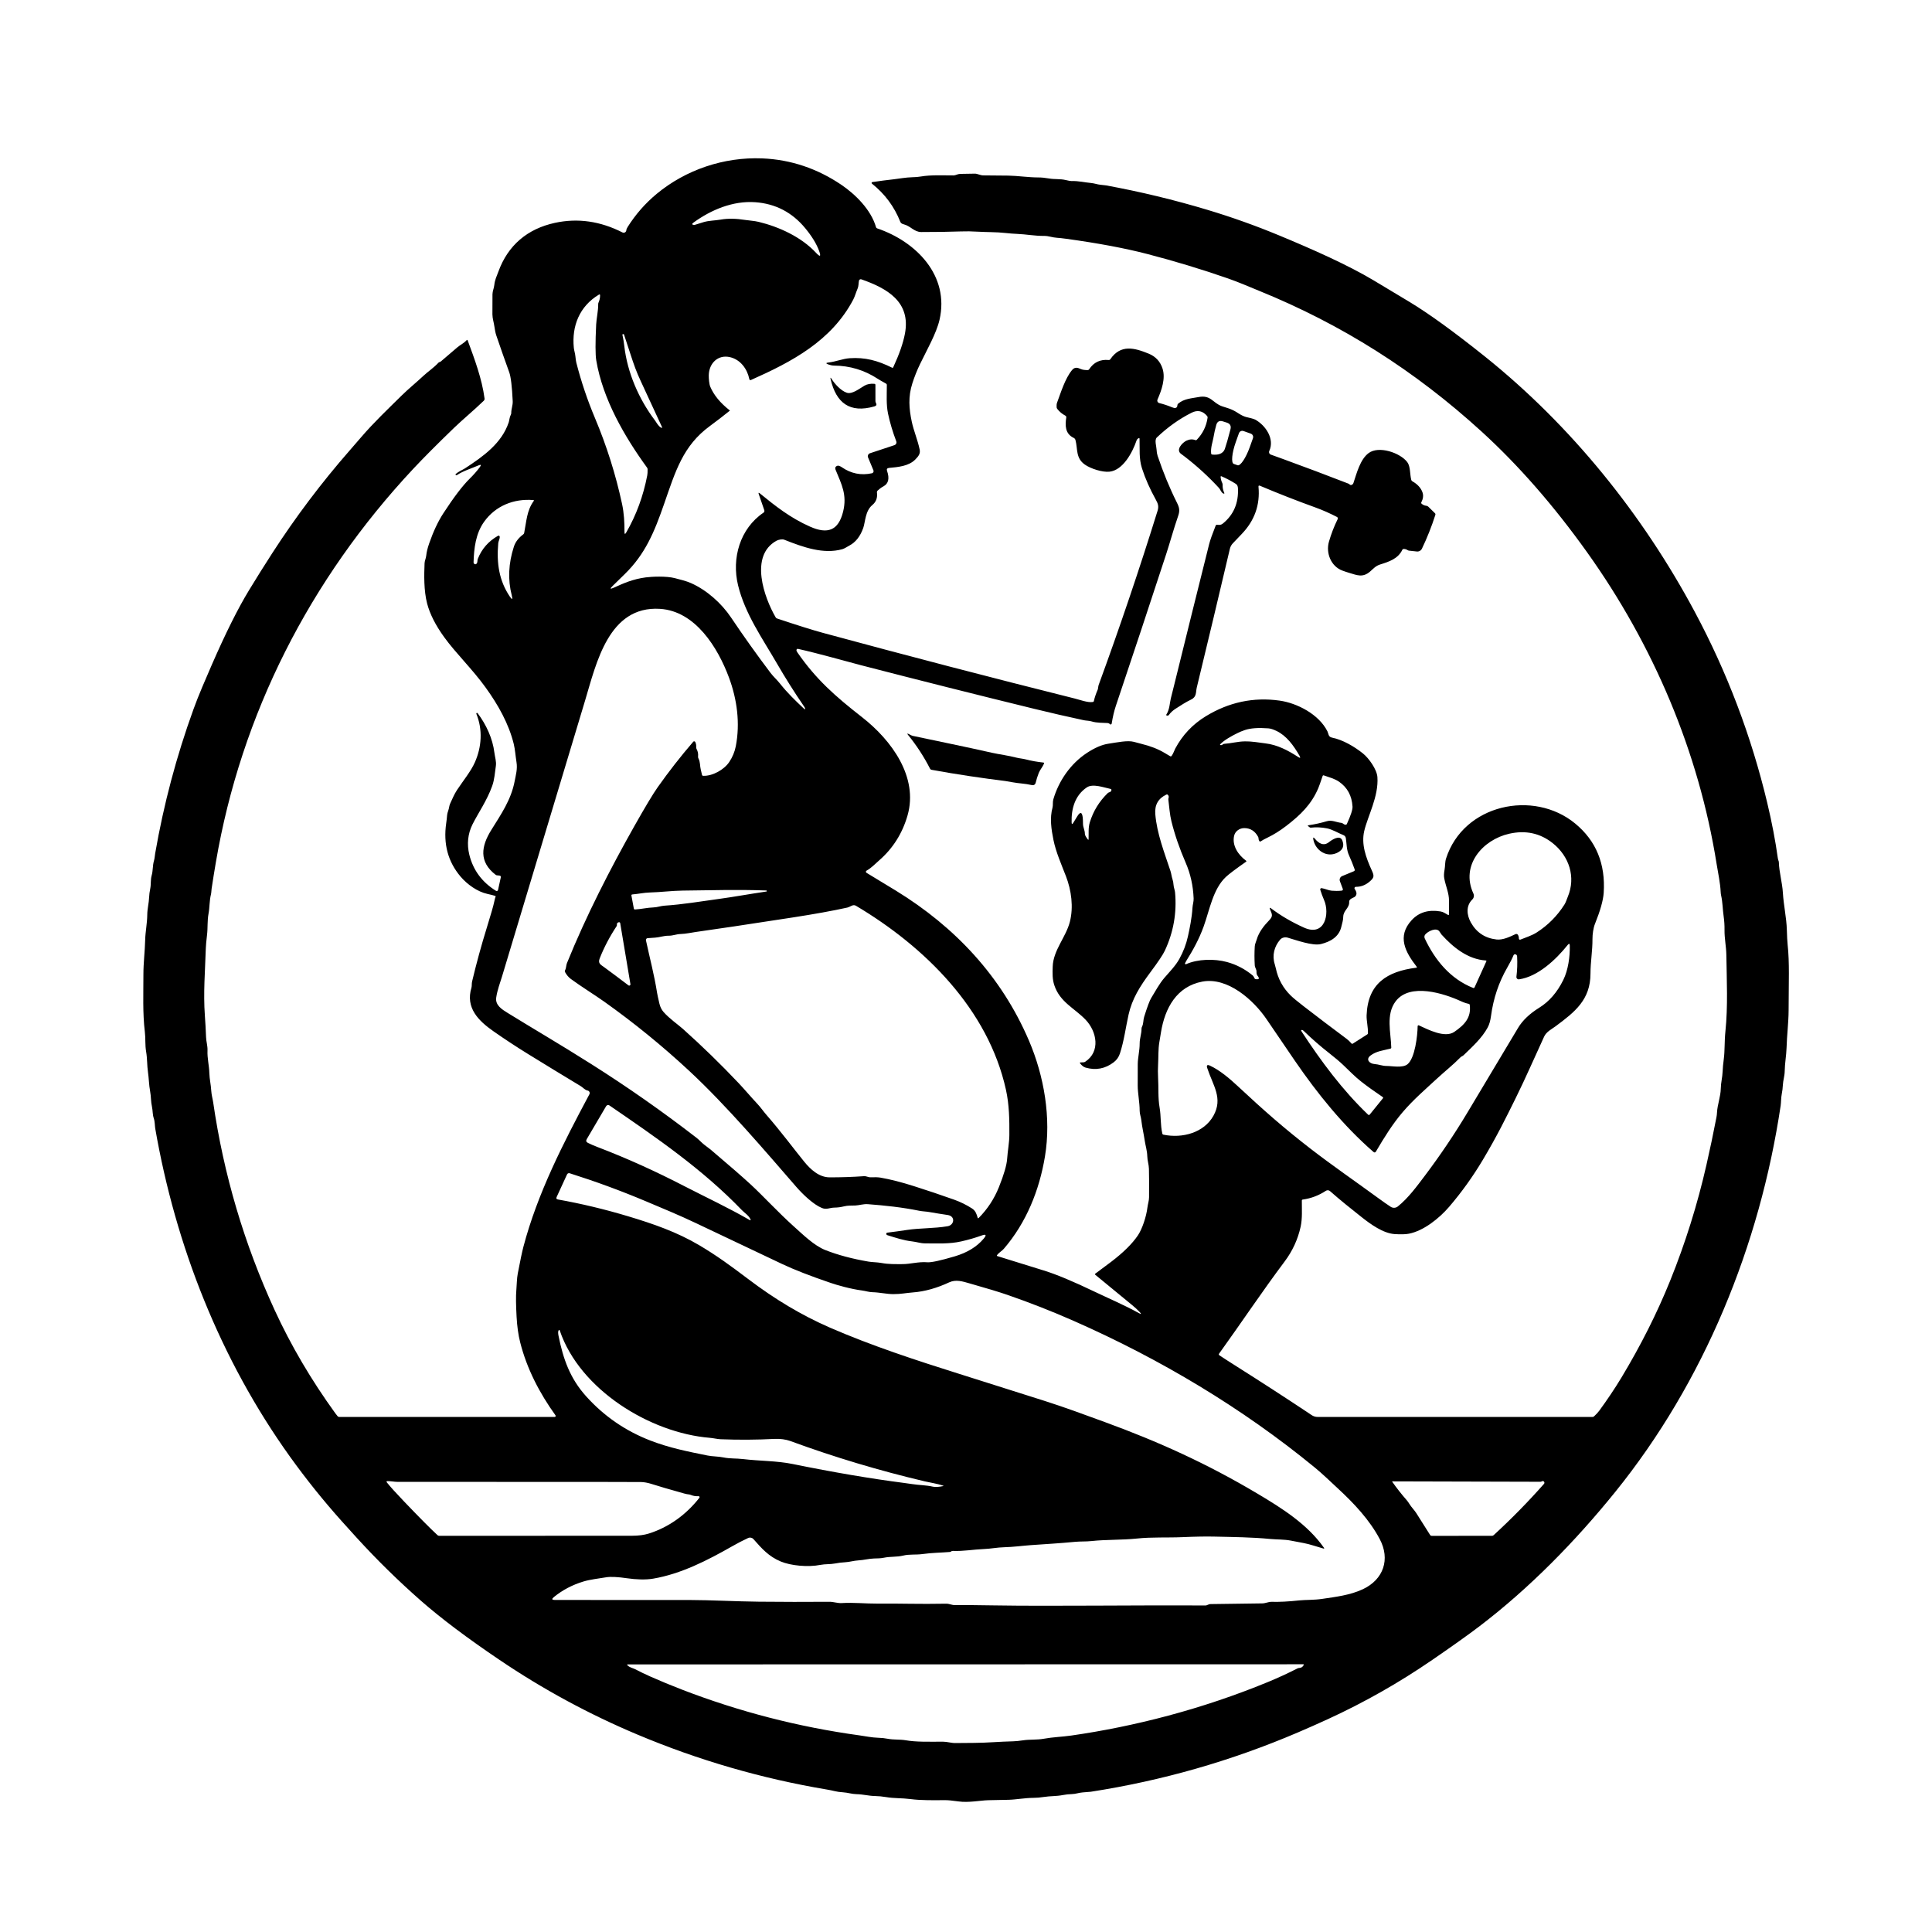 <?xml version="1.0" encoding="UTF-8" standalone="no"?>
<!DOCTYPE svg PUBLIC "-//W3C//DTD SVG 1.1//EN" "http://www.w3.org/Graphics/SVG/1.1/DTD/svg11.dtd">
<svg width="100%" height="100%" viewBox="0 0 1024 1024" version="1.1" xmlns="http://www.w3.org/2000/svg" xmlns:xlink="http://www.w3.org/1999/xlink" xml:space="preserve" xmlns:serif="http://www.serif.com/" style="fill-rule:evenodd;clip-rule:evenodd;stroke-linejoin:round;stroke-miterlimit:2;">
    <path d="M603.52,695.92C604.94,696.707 605.093,696.51 603.98,695.33C602.873,694.157 601.523,692.92 599.93,691.62C593.43,686.327 586.953,681 580.5,675.64C580.267,675.447 580.27,675.26 580.51,675.08C583.33,673.02 586.117,670.94 588.87,668.84C595.43,663.853 600.2,659.13 603.18,654.67C605.38,651.36 607.56,644.95 608.16,639.98C608.39,638.14 609,636.46 609.02,634.64C609.073,628.14 609.053,623.093 608.96,619.5C608.91,617.25 608.13,615.16 608.08,612.79C608.02,609.98 607.1,607.04 606.76,604.73C606.22,601.01 605.32,597.39 604.91,593.64C604.73,591.94 604.05,590.5 604.05,588.77C604.05,584.21 603.02,579.56 603.01,575.4C602.997,571.6 603.003,567.803 603.03,564.01C603.06,560.56 604.06,556.79 604.05,553C604.05,550.28 605.05,547.98 605.04,545.18C605.04,544.86 605.113,544.553 605.26,544.26C606.16,542.47 605.88,540.66 606.41,538.99C608.097,533.603 609.347,530.26 610.16,528.96C612.48,525.24 614.38,521.48 617.24,518.17C620.01,514.98 623.12,511.8 625.08,508.25C627.207,504.39 628.717,500.43 629.61,496.37C630.54,492.19 631.72,486.52 632.04,481.13C632.14,479.43 632.72,477.84 632.65,476.2C632.377,469.413 630.977,463.113 628.45,457.3C625.183,449.787 622.663,442.47 620.89,435.35C619.98,431.7 619.75,427.78 619.26,423.93C619.22,423.61 619.25,423.293 619.35,422.98C619.563,422.3 619.447,421.74 619,421.3C618.76,421.053 618.483,421.007 618.17,421.16C613.877,423.207 611.93,426.653 612.33,431.5C613.18,441.83 617.09,451.69 620.38,461.68C620.84,463.05 620.96,464.6 621.46,466.07C621.747,466.917 621.927,467.893 622,469C622.09,470.42 622.7,471.74 622.81,473.02C623.783,483.807 621.973,494.097 617.38,503.89C616.393,505.997 613.883,509.753 609.85,515.16C604.08,522.9 600.04,529.43 598.17,537.75C596.62,544.68 595.8,551.56 593.59,558.35C592.977,560.257 591.88,561.813 590.3,563.02C585.787,566.467 580.81,567.41 575.37,565.85C574.397,565.577 573.44,564.837 572.5,563.63C572.233,563.29 572.317,563.113 572.75,563.1L574.21,563.05C574.577,563.043 574.91,562.937 575.21,562.73C583.38,557.33 581.32,546.73 575.46,540.55C569.6,534.38 561.84,531.24 558.83,522.26C557.73,518.99 557.85,515.83 557.95,512.41C558.2,503.62 564.97,496.78 567.06,488.54C569.04,480.78 567.86,471.91 564.99,464.46C562.6,458.26 559.64,451.58 558.36,445.22C557.22,439.58 556.31,433.67 557.86,428.01C558.2,426.79 557.86,425.16 558.28,423.7C561.15,413.83 567.43,404.76 576.1,399.06C580.273,396.313 584.067,394.687 587.48,394.18C592.16,393.49 597.62,392.28 601.01,393.2C603.083,393.76 604.397,394.11 604.95,394.25C609.777,395.417 613.92,397.043 617.38,399.13C618.64,399.89 619.573,400.443 620.18,400.79C620.507,400.97 620.78,400.913 621,400.62C621.89,399.41 622.36,397.81 622.91,396.76C626.743,389.573 632.153,383.853 639.14,379.6C651.36,372.16 664.367,369.403 678.16,371.33C687.49,372.63 699.07,378.6 703.58,387.66C704.15,388.82 703.99,390.55 705.95,390.94C711.75,392.1 717.86,395.71 722.42,399.37C725.5,401.85 729.74,407.74 730.05,411.83C730.81,422.06 724.87,432.64 723.06,440.5C721.48,447.41 723.82,454.25 727.2,461.61C728.5,464.45 728.18,465.29 725.98,467.21C723.78,469.123 721.337,470.063 718.65,470.03C718.648,470.03 718.646,470.03 718.644,470.03C718.233,470.03 717.894,470.369 717.894,470.78C717.894,470.934 717.942,471.084 718.03,471.21C719.17,472.83 719.26,474.133 718.3,475.12C717.59,475.85 716.23,475.9 715.36,477.05C715.16,477.31 715.07,477.603 715.09,477.93C715.3,481.37 712.02,482.41 711.94,485.94C711.88,488.09 711.4,489.08 710.99,490.97C709.79,496.53 705.24,499.1 700.13,500.37C695.73,501.47 686.92,498.25 682.51,496.98C681.2,496.6 679.51,496.85 678.5,498.03C675.39,501.63 674.15,506.39 675.64,511.04C675.867,511.753 676.057,512.477 676.21,513.21C677.383,518.823 680.01,523.633 684.09,527.64C685.29,528.82 687.57,530.71 690.93,533.31C698.463,539.13 706.047,544.88 713.68,550.56C714.64,551.273 715.503,552.093 716.27,553.02C716.49,553.28 716.743,553.32 717.03,553.14L724.68,548.26C724.893,548.128 725.028,547.896 725.04,547.64C725.13,544.33 724.22,540.98 724.33,538.11C724.97,521.27 735.2,514.86 750.64,512.91C751.027,512.863 751.1,512.683 750.86,512.37C744.88,504.66 740.29,496.33 748.21,487.71C752.023,483.557 757.113,482.013 763.48,483.08C765,483.33 766.03,484.12 767.41,484.89C767.79,485.097 767.977,484.987 767.97,484.56C767.95,482.167 767.96,479.793 768,477.44C768.06,473.39 766.2,469.53 765.47,465.47C765.25,464.29 765.307,462.81 765.64,461.03C766.01,458.99 765.83,456.92 766.43,455.06C775.64,426.27 812.81,418.36 834.81,436.43C845.957,445.583 851.017,457.863 849.99,473.27C849.723,477.23 848.167,482.74 845.32,489.8C844.53,491.75 844.02,495.16 844.04,497.78C844.08,503.93 842.99,509.82 842.99,516.01C842.97,529.89 834.77,536.32 824.49,543.95C822.49,545.44 819.62,546.81 818.42,549.43C813.41,560.28 808.66,571.29 803.36,582C798.17,592.49 793.61,601.87 785.93,614.75C780.69,623.55 774.747,631.837 768.1,639.61C762.8,645.8 754.48,652.39 746.75,653.89C744.963,654.237 742.443,654.303 739.19,654.09C733.04,653.68 726.37,648.8 721.67,645.09C715.97,640.58 710.39,636.13 704.94,631.32C704.316,630.772 703.397,630.711 702.71,631.17C698.977,633.63 694.903,635.17 690.49,635.79C690.163,635.83 690,636.013 690,636.34C689.98,641.01 690.32,645.85 689.37,650.17C687.897,656.89 685.07,663.037 680.89,668.61C668.91,684.59 657.83,701.23 646.16,717.44C645.9,717.793 645.953,718.097 646.32,718.35C648.107,719.557 651.313,721.623 655.94,724.55C668.513,732.497 680.993,740.583 693.38,748.81C695.07,749.94 696.21,751.01 698.42,751.01C746.953,750.997 795.487,751 844.02,751.02C844.36,751.02 844.653,750.907 844.9,750.68C846.087,749.58 847.01,748.577 847.67,747.67C851.51,742.42 855.83,736.07 859.39,730.15C869.703,713.023 878.32,695.887 885.24,678.74C893.28,658.813 899.683,638.37 904.45,617.41C906.357,609.05 908.12,600.66 909.74,592.24C909.907,591.387 910.01,590.527 910.05,589.66C910.25,585.53 911.98,581.15 912.05,577C912.11,573.76 912.91,571.05 913.03,567.92C913.103,566.04 913.297,563.94 913.61,561.62C914.26,556.75 913.92,552.27 914.51,546.57C915.88,533.41 915.2,519.36 915,506.11C914.93,501.64 913.96,497.32 914.03,492.84C914.063,490.413 913.907,488 913.56,485.6C913.04,482.07 913.06,478.28 912.24,474.66C912.107,474.087 912.027,473.483 912,472.85C911.77,467.87 910.64,462.92 909.86,458.02C900.38,398.37 876.25,341.81 841.21,292.74C823.53,267.98 804.927,246.683 785.4,228.85C749.78,196.32 711.03,171.9 667.44,154.17C661.9,151.91 656.25,149.45 650.77,147.55C636.717,142.67 622.487,138.36 608.08,134.62C596.327,131.573 582.047,128.893 565.24,126.58C563.053,126.28 561.377,126.097 560.21,126.03C557.74,125.89 555.74,125.02 553.53,125.04C548.66,125.1 543.78,124.15 539.15,123.97C537.103,123.883 535.063,123.727 533.03,123.5C527.98,122.93 523.13,123.09 518.13,122.79C515.037,122.597 512.11,122.553 509.35,122.66C503.437,122.873 496.403,122.98 488.25,122.98C484.51,122.98 482.6,119.75 478.94,118.87C478.02,118.65 477.43,118.21 477.17,117.55C473.997,109.517 468.98,102.767 462.12,97.3C462.017,97.215 461.957,97.087 461.957,96.953C461.957,96.735 462.115,96.547 462.33,96.51C466.103,95.943 469.94,95.443 473.84,95.01C476.27,94.75 480.19,94 483.48,93.94C485.167,93.913 486.67,93.787 487.99,93.56C493.64,92.61 499.77,92.99 505.5,92.97C506.41,92.97 507.62,92.2 508.87,92.17C511.497,92.103 514.123,92.06 516.75,92.04C518.01,92.03 519.59,92.96 521.19,92.96C525.63,92.973 530.067,93.013 534.5,93.08C539.33,93.15 545.07,94.05 550.45,94.05C552.03,94.05 553.883,94.233 556.01,94.6C558.99,95.12 561.92,94.72 564.81,95.42C566.417,95.807 567.48,95.99 568,95.97C571.6,95.84 574.84,96.68 578.4,97.01C580.09,97.16 581.6,97.78 583.29,97.93C584.783,98.063 585.75,98.173 586.19,98.26C604.397,101.593 622.367,105.927 640.1,111.26C652.893,115.107 665.463,119.59 677.81,124.71C695.64,132.11 714.18,140.32 727.97,148.55C734.39,152.383 740.8,156.233 747.2,160.1C757.427,166.28 770.667,175.87 786.92,188.87C832.67,225.49 870.61,272.62 898.22,324.21C915.387,356.29 928.2,390.037 936.66,425.45C939.133,435.823 941.003,445.587 942.27,454.74C942.35,455.307 942.467,455.77 942.62,456.13C942.747,456.423 942.817,456.733 942.83,457.06C943,462.35 944.65,467.86 944.96,473.16C945.36,479.86 946.88,486.44 947.06,492.74C947.16,496.273 947.303,498.937 947.49,500.73C948.52,510.35 948.03,520.27 948,535.52C947.98,541.84 947.1,548.73 946.91,555.4C946.79,559.32 945.99,563.59 945.93,567.78C945.9,570.27 945.08,572.56 944.95,575.14C944.877,576.673 944.687,578.22 944.38,579.78C943.96,581.88 944.05,584.22 943.78,586.06C932.7,660.06 903.28,732.41 856.07,790.81C834.98,816.9 810.75,841.71 784.04,862.04C778.26,866.44 769.95,872.36 759.11,879.8C741.577,891.84 723.143,902.3 703.81,911.18C698.523,913.607 693.207,915.963 687.86,918.25C652.613,933.317 616.05,943.787 578.17,949.66C577.957,949.693 576.507,949.813 573.82,950.02C571.79,950.17 570.07,950.88 568.04,950.91C566.48,950.943 564.933,951.11 563.4,951.41C559.87,952.11 556.69,951.88 553.24,952.43C551.307,952.737 549.467,952.893 547.72,952.9C543.2,952.92 538.51,953.85 534.42,953.93C530.86,953.997 527.303,954.07 523.75,954.15C519.68,954.25 513.39,955.56 508,954.79C504.827,954.337 502.463,954.113 500.91,954.12C494.86,954.14 488.48,954.32 482.48,953.54C477.97,952.96 473.92,953.22 469.68,952.5C467.687,952.16 465.68,951.97 463.66,951.93C460.43,951.87 457.37,951 454.08,950.95C451.54,950.91 449.37,950.12 446.83,949.96C445.143,949.853 443.72,949.657 442.56,949.37C441.153,949.03 439.737,948.74 438.31,948.5C403.63,942.673 370.097,932.94 337.71,919.3C312.083,908.513 287.757,895.333 264.73,879.76C247.563,868.16 233.727,857.75 223.22,848.53C211.2,837.983 199.8,826.803 189.02,814.99C186.353,812.077 183.703,809.143 181.07,806.19C171.33,795.303 162.203,783.927 153.69,772.06C116.74,720.51 93.08,660.37 82.26,598.02C82.07,596.92 82.09,594.42 81.51,592.72C80.8,590.68 81.02,588.72 80.55,586.62C79.92,583.8 80.1,581.25 79.58,578.49C78.91,574.93 78.93,571.63 78.42,568.15C77.91,564.7 78.08,561.04 77.46,557.47C76.82,553.78 77.21,550.54 76.78,547C75.55,536.86 76.03,526.51 76.01,516.31C76,510.52 76.8,504.19 76.95,498.06C77.06,493.85 78.01,489.35 78.05,484.86C78.07,481.69 78.92,478.71 79.04,475.49C79.093,474.157 79.287,472.68 79.62,471.06C80.11,468.68 79.73,466.29 80.39,464C81.14,461.39 80.83,458.83 81.61,456.2C81.99,454.89 82.02,453.63 82.25,452.3C86.77,426.247 93.527,400.813 102.52,376C103.853,372.32 105.417,368.357 107.21,364.11C108.87,360.183 110.553,356.263 112.26,352.35C119.533,335.677 126.087,322.54 131.92,312.94C135.98,306.26 140.133,299.633 144.38,293.06C156.74,273.933 170.42,255.797 185.42,238.65C187.44,236.343 189.447,234.027 191.44,231.7C198.07,223.96 205.63,216.8 212.88,209.64C216.39,206.17 220.66,202.73 224.47,199.15C226.74,197.03 229.92,194.9 232.32,192.31C232.473,192.143 232.65,192.023 232.85,191.95C232.997,191.897 233.137,191.847 233.27,191.8C233.41,191.747 233.54,191.67 233.66,191.57C236.587,189.05 239.523,186.54 242.47,184.04C243.83,182.89 245.83,181.94 247.28,180.35C247.553,180.043 247.76,180.083 247.9,180.47C251.54,190.33 255.45,200.81 256.82,211.17C256.887,211.663 256.74,212.083 256.38,212.43C251.28,217.37 245.26,222.34 240.71,226.72C231.657,235.46 224.383,242.767 218.89,248.64C164.44,306.9 127.77,378.35 114.37,457.26C113.59,461.84 112.853,466.427 112.16,471.02C112.01,472.02 112.05,473.06 111.82,473.98C110.96,477.42 111.16,480.83 110.54,484.15C109.8,488.16 110.19,491.72 109.73,495.53C109.35,498.743 109.137,501.067 109.09,502.5C108.71,514.73 107.71,526.22 108.58,538.22C108.86,542.053 109.073,545.89 109.22,549.73C109.3,552.1 110.09,554.39 109.98,556.77C109.8,560.93 110.85,564.65 110.96,568.77C111.05,572.01 111.79,574.85 111.98,578.26C112.1,580.34 112.75,582.55 112.99,584.26C118.557,622.573 129.43,659.307 145.61,694.46C154.237,713.193 164.933,731.387 177.7,749.04C178.187,749.713 178.607,750.247 178.96,750.64C179.18,750.887 179.457,751.01 179.79,751.01C179.79,751.01 294,751.01 294,751.01C294.291,751.01 294.53,750.771 294.53,750.48C294.53,750.369 294.495,750.26 294.43,750.17C285.98,738.42 279.24,725.49 275.7,711.45C274.713,707.55 274.08,703.027 273.8,697.88C273.453,691.54 273.403,686.953 273.65,684.12C273.93,680.85 273.9,677.72 274.43,674.99C275.743,668.11 276.733,663.407 277.4,660.88C284.89,632.45 298.51,605.99 312.4,579.98C312.504,579.784 312.558,579.565 312.558,579.343C312.558,578.677 312.068,578.104 311.41,578C310.12,577.8 308.86,576.31 307.84,575.7C298.467,570.053 289.123,564.357 279.81,558.61C273.623,554.79 267.55,550.797 261.59,546.63C253.66,541.09 246.59,534.21 249.89,523.45C250.14,522.63 249.96,521.27 250.22,520.21C252.493,510.637 255.087,501.15 258,491.75C260.22,484.597 261.553,479.927 262,477.74C262.233,476.633 262.45,475.83 262.65,475.33C262.757,475.07 262.673,474.9 262.4,474.82C261.427,474.52 260.053,474.173 258.28,473.78C253.06,472.62 247.66,468.8 244.08,464.58C237.42,456.7 234.893,447.273 236.5,436.3C236.7,434.907 236.857,433.51 236.97,432.11C237.03,431.397 237.25,430.517 237.63,429.47C238.08,428.23 238.05,427.09 238.6,425.9C239.74,423.44 240.75,420.96 242.24,418.7C245.42,413.91 249.63,408.73 251.69,404.06C255.31,395.9 255.91,386.72 252.48,378.36C252.387,378.127 252.457,377.967 252.69,377.88C252.883,377.807 253.053,377.87 253.2,378.07C257.64,383.97 261.13,391.38 262.04,398.94C262.34,401.42 263.17,403.54 262.81,406.04C262.29,409.6 262.08,413.18 260.89,416.53C258.13,424.3 253.48,430.85 250.43,436.94C247.94,441.92 247.39,447.49 248.75,453.02C250.757,461.173 255.47,467.553 262.89,472.16C263.003,472.23 263.134,472.266 263.267,472.266C263.604,472.266 263.898,472.029 263.97,471.7L265.42,465.08C265.547,464.487 265.31,464.153 264.71,464.08L263.3,463.92C263.091,463.894 262.893,463.811 262.73,463.68C253.67,456.72 255.05,448.48 260.42,439.87C265.61,431.53 270.91,423.89 272.78,414.03C273.41,410.7 274.34,407.61 273.76,404.01C273.21,400.62 273.02,397.25 272.29,394.28C269.64,383.58 264.06,373.63 257.41,364.42C250.26,354.5 241.6,346.27 235.37,337.63C230.823,331.33 227.827,325.41 226.38,319.87C224.58,312.96 224.78,304.58 225.03,298.5C225.08,297.25 225.77,295.9 225.91,294.47C226.09,292.657 226.613,290.5 227.48,288C229.68,281.687 232.167,276.393 234.94,272.12C240.52,263.54 245.19,257.4 248.95,253.7C250.937,251.753 252.713,249.737 254.28,247.65C255.22,246.39 254.97,246.073 253.53,246.7C249.98,248.25 245.55,249.56 242.14,251.83C241.927,251.97 241.743,251.943 241.59,251.75L241.42,251.55C241.367,251.483 241.37,251.423 241.43,251.37C242.93,249.9 245.16,249.08 246.51,248.2C256.23,241.84 265.91,234.96 269.63,223.85C269.99,222.78 270.02,221.16 270.76,219.79C270.9,219.523 270.97,219.24 270.97,218.94C270.97,216.66 271.85,214.8 271.75,212.67C271.377,204.803 270.763,199.693 269.91,197.34C267.563,190.86 265.28,184.357 263.06,177.83C262.64,176.597 262.3,175.01 262.04,173.07C261.73,170.82 261.01,168.85 260.99,166.63C260.963,163.077 260.973,159.533 261.02,156C261.04,154.29 261.79,152.85 261.98,151.11C262.31,148.15 263.2,146.6 264.12,144.06C269.18,130.04 279.5,121.28 294.14,118.11C306.193,115.497 318.123,117.193 329.93,123.2C330.128,123.301 330.348,123.354 330.57,123.354C331.33,123.354 331.961,122.74 331.98,121.98C331.987,121.587 332.223,121.017 332.69,120.27C336.87,113.63 341.98,107.8 348.02,102.78C363.46,89.97 383.68,83.13 404,83.95C419.19,84.57 433.27,89.39 445.88,97.91C453.39,102.99 461.67,111.17 464.31,120.41C464.397,120.723 464.597,120.933 464.91,121.04C485.49,128 503.36,145.99 497.97,169.49C496.32,176.7 491.16,185.66 487.64,192.96C486.04,196.28 484.68,199.693 483.56,203.2C481.29,210.29 481.78,216.53 483.26,223.53C484.25,228.21 486.41,233.3 487.44,238.24C487.91,240.51 486.78,241.82 485.19,243.48C481.65,247.16 475.8,247.56 471.19,248.01C470.177,248.117 469.837,248.65 470.17,249.61C471.537,253.603 470.907,256.317 468.28,257.75C466.8,258.55 466.21,259.12 465.12,260.06C464.871,260.272 464.746,260.596 464.79,260.92C465.19,263.753 464.377,266.007 462.35,267.68C458.56,270.82 458.63,276.72 457.55,279.79C455.963,284.297 453.503,287.423 450.17,289.17C448.89,289.84 447.66,290.74 446.49,291.07C436.46,293.9 425.81,290.07 415.66,286.06C414.65,285.66 412.68,285.99 411.56,286.6C397.08,294.58 405.04,316.77 411.13,327.23C411.297,327.51 411.537,327.703 411.85,327.81C422.75,331.45 430.88,333.997 436.24,335.45C480.62,347.49 525.11,359.09 569.71,370.25C572.33,370.91 576.66,372.53 579.21,372.07C579.537,372.017 579.733,371.827 579.8,371.5C580.153,369.8 580.823,367.807 581.81,365.52C582.08,364.88 582.02,363.82 582.33,362.99C593.497,332.49 603.9,301.733 613.54,270.72C614.28,268.36 613.74,266.87 612.63,264.88C609.49,259.24 607.04,253.697 605.28,248.25C603.6,243.01 604.15,238.04 603.98,232.57C603.967,232.197 603.797,232.097 603.47,232.27C602.93,232.55 602.577,232.937 602.41,233.43C600.19,239.94 595.2,249.2 588.09,250C584.31,250.42 578.1,248.42 574.99,246.24C570.05,242.76 571.3,238.04 570.02,233.24C569.88,232.707 569.56,232.32 569.06,232.08C564.44,229.87 564.5,225.32 565.15,221.23C565.203,220.859 565.018,220.493 564.69,220.32C562.983,219.433 561.537,218.227 560.35,216.7C560.143,216.433 560.037,216.13 560.03,215.79C560.02,214.95 559.96,214.25 560.26,213.44C562.27,208.04 564.49,200.71 568.12,196.24C569.61,194.4 571.03,194.78 572.93,195.62C573.743,195.98 574.93,196.16 576.49,196.16C576.823,196.153 577.08,196.013 577.26,195.74C579.673,192.033 583.13,190.39 587.63,190.81C587.99,190.843 588.273,190.71 588.48,190.41C594,182.38 601.21,184.34 608.82,187.44C612.5,188.94 614.95,191.577 616.17,195.35C617.85,200.55 615.71,206.77 613.5,211.75C613.422,211.926 613.381,212.116 613.381,212.308C613.381,212.939 613.817,213.492 614.43,213.64C616.67,214.18 618.897,214.913 621.11,215.84C621.93,216.187 622.557,216.317 622.99,216.23C623.677,216.09 624.027,215.613 624.04,214.8C624.047,214.447 624.187,214.157 624.46,213.93C627.66,211.26 631.38,211.19 635.25,210.45C641.89,209.18 642.72,213.64 647.79,215.36C650.96,216.43 652.74,216.68 656.26,218.99C657.847,220.023 659.237,220.7 660.43,221.02C661.63,221.33 664.35,221.88 665.33,222.42C670.8,225.47 675.69,232.6 672.74,239.03C672.657,239.214 672.614,239.413 672.614,239.615C672.614,240.211 672.989,240.747 673.55,240.95C675.623,241.69 677.857,242.497 680.25,243.37C691.75,247.563 703.21,251.877 714.63,256.31C714.837,256.39 715.063,256.54 715.31,256.76C715.583,257.007 715.843,257.113 716.09,257.08C716.672,256.993 717.157,256.586 717.34,256.03C719.13,250.65 720.93,243.49 725.39,240.15C730.75,236.12 742.09,239.94 745.88,244.93C747.62,247.22 747.22,251.38 748,254.35C748.087,254.67 748.273,254.913 748.56,255.08C751.333,256.653 753.133,258.627 753.96,261C754.513,262.587 754.307,264.33 753.34,266.23C753.193,266.51 753.24,266.757 753.48,266.97C754.18,267.61 755.017,267.977 755.99,268.07C756.397,268.117 756.743,268.28 757.03,268.56L760.53,271.99C760.797,272.25 760.873,272.56 760.76,272.92C758.8,279.047 756.437,285 753.67,290.78C753.18,291.813 752.08,292.425 750.94,292.3L746.85,291.86C746.577,291.833 746.327,291.747 746.1,291.6C745.44,291.167 744.717,290.953 743.93,290.96C743.617,290.967 743.393,291.11 743.26,291.39C741.01,296.18 736.16,297.73 731.56,299.17C729.11,299.93 728,301.34 726.18,302.92C722.3,306.29 719.27,304.87 715.26,303.68C714,303.307 712.757,302.893 711.53,302.44C705.38,300.17 702.65,293.04 704.37,287.1C705.57,282.947 707.113,278.957 709,275.13C709.202,274.715 709.031,274.208 708.62,274C704.87,272.08 701.22,270.42 697.04,268.91C687.38,265.423 677.633,261.607 667.8,257.46C667.227,257.22 666.97,257.407 667.03,258.02C667.91,267.58 664.967,275.897 658.2,282.97C656.493,284.757 654.9,286.427 653.42,287.98C652.64,288.807 652.12,289.773 651.86,290.88C646.147,315.207 640.3,339.713 634.32,364.4C633.72,366.89 634.35,369.31 631.33,370.77C628.4,372.18 625.67,373.97 622.95,375.73C621.577,376.623 620.44,377.69 619.54,378.93C619.333,379.215 618.973,379.349 618.63,379.27L618.31,379.2C618.297,379.196 618.284,379.192 618.272,379.187C618.136,379.128 618.071,378.972 618.128,378.841C618.134,378.827 618.141,378.813 618.15,378.8C619.98,375.98 619.97,372.52 620.56,370.18C621.107,368.053 621.64,365.923 622.16,363.79C628.347,338.65 634.583,313.527 640.87,288.42C641.39,286.353 642.547,283.063 644.34,278.55C644.453,278.273 644.738,278.102 645.04,278.13C646.33,278.26 647.1,278.34 648.17,277.47C653.857,272.837 656.513,266.603 656.14,258.77C656.087,257.67 655.717,256.903 655.03,256.47C652.603,254.93 650.073,253.593 647.44,252.46C647.087,252.307 646.927,252.42 646.96,252.8C647.04,253.927 647.327,254.997 647.82,256.01C647.973,256.33 648.043,256.667 648.03,257.02C647.963,258.447 648.227,259.797 648.82,261.07C649.08,261.637 648.923,261.797 648.35,261.55C647.24,261.06 646.86,259.48 646.08,258.63C640.553,252.637 634.567,247.147 628.12,242.16C627.6,241.76 626.88,241.22 625.96,240.54C623.04,238.39 626.71,234.57 628.82,233.57C630.473,232.79 632.037,232.683 633.51,233.25C633.823,233.377 634.1,233.317 634.34,233.07C637.5,229.79 639.403,225.893 640.05,221.38C640.097,221.047 640.01,220.75 639.79,220.49C637.463,217.737 634.703,217.167 631.51,218.78C625.017,222.047 618.893,226.413 613.14,231.88C611.78,233.18 612.94,236.53 613.01,238.32C613.063,239.56 613.247,240.653 613.56,241.6C616.54,250.48 619.96,258.77 623.82,266.47C625.08,268.99 625.44,270.6 624.45,273.45C622.14,280.08 620.04,287.78 618.16,293.51C609.367,320.39 600.463,347.237 591.45,374.05C590.537,376.757 589.793,379.907 589.22,383.5C589.171,383.781 588.924,383.989 588.639,383.989C588.461,383.989 588.292,383.908 588.18,383.77C588.027,383.583 587.897,383.47 587.79,383.43C587.457,383.303 587.237,383.237 587.13,383.23C584.19,383.04 581.45,383.23 578.56,382.36C577.2,381.95 575.74,382 574.49,381.74C565.723,379.86 556.983,377.853 548.27,375.72C517.503,368.193 486.787,360.46 456.12,352.52C448.51,350.55 434.24,346.44 423.02,343.93C422.54,343.823 422.25,344.01 422.15,344.49C422.083,344.79 422.25,345.23 422.65,345.81C432.57,360.12 442.64,368.99 456.9,380.12C472.55,392.33 486.86,411.85 481.01,432.22C478.277,441.727 473.27,449.657 465.99,456.01C463.6,458.09 461.91,459.99 459.28,461.47C459.071,461.584 458.941,461.803 458.941,462.041C458.941,462.27 459.063,462.483 459.26,462.6C464.573,465.793 469.793,468.963 474.92,472.11C506.23,491.33 530.76,517.48 545.32,551.44C553.42,570.31 557.24,592.57 553.85,612.94C550.87,630.88 543.98,648.02 532.05,661.89C531.05,663.05 529.5,663.84 528.45,665.25C528.27,665.497 528.327,665.667 528.62,665.76C536.78,668.32 544.953,670.853 553.14,673.36C559.773,675.393 568.873,679.19 580.44,684.75C586.71,687.76 596.12,691.8 603.52,695.92ZM402.09,117.59C412.95,120.22 424.72,125.62 432.48,133.96C434.707,136.353 435.257,136.017 434.13,132.95C432.763,129.223 430.313,125.22 426.78,120.94C419.847,112.553 411.037,107.967 400.35,107.18C388.49,106.31 376.82,111.23 367.52,118.01C366.6,118.683 366.707,119.093 367.84,119.24C367.987,119.253 368.363,119.16 368.97,118.96C370.303,118.527 371.643,118.11 372.99,117.71C375.83,116.87 378.92,116.93 381.94,116.4C386.06,115.67 390.42,115.86 394.71,116.54C397.21,116.93 399.77,117.03 402.09,117.59ZM386.8,217.68C383.367,220.453 379.857,223.157 376.27,225.79C361.93,236.3 358.03,249.73 351.94,267.24C346.82,281.97 342,293.7 331.08,304.33C328.707,306.643 326.58,308.723 324.7,310.57C323.153,312.077 323.363,312.383 325.33,311.49C330.7,309.05 335.41,306.95 342.25,306.03C345.35,305.62 353.12,305.23 357.72,306.44C360.62,307.2 363.67,307.92 366.22,309.05C374.61,312.75 382.41,319.75 387.46,327.27C394.173,337.263 401.16,347.063 408.42,356.67C409.87,358.59 411.85,360.34 413.44,362.35C417.22,367.12 421.51,371.31 425.91,375.42C426.77,376.233 426.977,376.093 426.53,375C426.503,374.94 426.32,374.66 425.98,374.16C420.947,366.8 416.197,359.263 411.73,351.55C404.19,338.53 394.86,325.33 391.19,310.23C387.69,295.86 392.21,280.16 404.67,271.72C405.083,271.442 405.259,270.916 405.1,270.44L402.16,261.91C401.873,261.097 402.067,260.963 402.74,261.51C411.06,268.29 418.82,274.45 429.31,279.12C438.56,283.24 444.37,281.33 446.87,271.16C449.05,262.27 446.08,256.78 442.92,249.09C442.427,247.89 442.807,247.13 444.06,246.81C444.233,246.763 444.607,246.857 445.18,247.09C445.487,247.21 445.823,247.397 446.19,247.65C451.077,251.023 456.393,252.087 462.14,250.84C462.172,250.833 462.203,250.824 462.235,250.815C462.826,250.628 463.16,249.993 462.975,249.407C462.965,249.374 462.953,249.342 462.94,249.31L460.08,242.43C460.072,242.411 460.064,242.391 460.057,242.371C459.742,241.534 460.176,240.585 461.018,240.268C461.035,240.262 461.053,240.256 461.07,240.25L474.1,235.93C474.725,235.719 475.148,235.13 475.148,234.471C475.148,234.286 475.115,234.103 475.05,233.93C473.143,228.917 471.687,224.023 470.68,219.25C469.66,214.39 470.04,209.21 470.04,204.07C470.04,203.73 469.89,203.477 469.59,203.31C467.383,202.083 465.93,201.24 465.23,200.78C458.19,196.173 450.46,193.837 442.04,193.77C441.01,193.76 439.83,193.46 438.97,193.14C437.637,192.633 437.68,192.3 439.1,192.14C442.93,191.72 446.68,190.11 450.35,189.86C458.56,189.31 465.15,191.09 472.81,194.88C473.097,195.02 473.307,194.943 473.44,194.65C476.613,187.823 478.677,181.897 479.63,176.87C482.86,159.88 470.06,152.79 456.53,148.05C456.51,148.043 456.49,148.037 456.47,148.032C455.956,147.894 455.421,148.199 455.284,148.708C455.279,148.729 455.274,148.749 455.27,148.77C454.97,150.33 455.14,151.6 454.53,153C453.71,154.89 453.11,157.14 452.21,158.85C440.66,180.71 419.74,191.74 398.1,201.37C397.573,201.603 397.253,201.437 397.14,200.87C396.07,195.58 392.48,190.63 387,189.32C380.54,187.76 375.78,192.56 375.66,198.91C375.63,200.53 375.87,203.61 376.46,204.98C378.34,209.427 381.787,213.61 386.8,217.53C386.867,217.577 386.867,217.627 386.8,217.68ZM317.24,160.34C317.787,159.133 318.057,157.867 318.05,156.54C318.05,156.04 317.833,155.92 317.4,156.18C307.21,162.32 302.97,172.71 304.14,184.37C304.29,185.79 304.82,187.27 304.97,188.83C305.117,190.357 305.277,191.467 305.45,192.16C308.023,202.22 311.327,212.037 315.36,221.61C321.56,236.337 326.34,251.497 329.7,267.09C330.74,271.9 331.02,277 330.99,281.9C330.983,283.207 331.307,283.293 331.96,282.16C337.247,272.993 340.943,262.94 343.05,252C343.197,251.253 343.26,250.16 343.24,248.72C343.24,248.4 343.143,248.11 342.95,247.85C331.08,231.52 319.48,211.59 316.03,191.01C315.53,188.017 315.513,181.67 315.98,171.97C316.14,168.69 317.09,164.91 317.06,161.17C317.06,160.883 317.12,160.607 317.24,160.34ZM330.9,183.45C332.51,197.53 338.63,211.59 347.16,222.85C347.83,223.73 348.89,225.86 350.33,226.62C350.93,226.94 351.087,226.793 350.8,226.18C347.1,218.113 343.393,210.103 339.68,202.15C338.467,199.543 337.477,197.203 336.71,195.13C335.83,192.75 335.003,190.353 334.23,187.94C333.09,184.407 331.937,180.89 330.77,177.39C330.683,177.13 330.51,177.037 330.25,177.11L330,177.18C329.893,177.207 329.853,177.273 329.88,177.38C330.327,179.387 330.667,181.41 330.9,183.45ZM652.17,227.54C652.637,225.74 651.983,224.557 650.21,223.99L648.19,223.35C646.35,222.757 645.167,223.39 644.64,225.25C644.04,227.37 643.533,229.643 643.12,232.07C642.75,234.21 641.59,237.29 641.93,240.34C641.97,240.693 642.167,240.89 642.52,240.93C645.26,241.22 648.22,240.77 649.23,237.82C649.963,235.693 650.943,232.267 652.17,227.54ZM662.96,229.84L659.06,228.45C658.859,228.378 658.647,228.342 658.434,228.342C657.642,228.342 656.933,228.844 656.67,229.59C656.67,229.59 655.01,234.251 655.009,234.252C652.926,240.102 652.433,245.35 653.916,245.879C653.917,245.879 653.919,245.88 653.92,245.88L655.94,246.59C657.423,247.117 660.357,242.739 662.44,236.89L664.1,232.23C664.172,232.029 664.208,231.817 664.208,231.604C664.208,230.812 663.706,230.103 662.96,229.84ZM264.86,284.43C265,285.5 264.17,286.83 264.08,287.89C263.12,298.77 264.63,307.83 270.12,316.05C271.46,318.05 271.833,317.883 271.24,315.55C269.107,307.243 269.48,298.65 272.36,289.77C273.167,287.27 274.823,285.09 277.33,283.23C277.603,283.03 277.77,282.763 277.83,282.43C279.02,276.49 279.17,270.59 282.89,265.52C283.097,265.233 283.023,265.077 282.67,265.05C272.33,264.18 262.6,268.12 256.58,276.56C252.1,282.85 251.22,290.62 251,298.04C250.988,298.437 251.208,298.805 251.56,298.98C252.027,299.213 252.433,299.053 252.78,298.5C253.14,297.93 252.97,296.95 253.25,296.21C255.323,290.943 258.89,286.867 263.95,283.98C264.043,283.926 264.148,283.898 264.255,283.898C264.56,283.898 264.821,284.127 264.86,284.43ZM368.52,393.29C368.913,394.137 369.07,395.023 368.99,395.95C368.957,396.323 369.03,396.673 369.21,397C369.883,398.24 370.143,399.57 369.99,400.99C369.957,401.323 370.024,401.657 370.18,401.95C371.21,403.88 370.95,406.08 371.4,407.8C371.647,408.74 371.87,409.69 372.07,410.65C372.143,411.003 372.363,411.187 372.73,411.2C377.69,411.36 383.76,407.98 386.5,403.9C388.247,401.287 389.41,398.487 389.99,395.5C392.35,383.3 390.68,370.66 386.32,358.98C380.49,343.36 368.62,323.87 349.77,322.7C322.62,321.02 316.08,351.43 310.11,371.29C295.457,420.023 280.79,468.753 266.11,517.48C265.12,520.74 263.58,524.73 263,528.75C262.42,532.79 266.06,535.01 269.05,536.86C282.51,545.19 296.04,553.01 313.49,564.05C332.677,576.183 351.247,589.193 369.2,603.08C370.57,604.13 371.86,605.65 373.33,606.77C375.51,608.43 376.603,609.263 376.61,609.27C386.477,617.637 393.58,623.82 397.92,627.82C404.32,633.72 412.56,642.7 420.65,649.95C425.7,654.46 431.49,660.21 437.45,662.56C444.037,665.16 451.667,667.2 460.34,668.68C462.38,669.03 464.79,668.97 467.04,669.38C471.19,670.14 474.44,670 478.36,670.01C482.47,670.02 486.87,668.64 491.5,669.03C493.553,669.197 498.38,668.157 505.98,665.91C512.68,663.93 517.827,660.777 521.42,656.45C523.013,654.53 522.637,653.993 520.29,654.84C516.857,656.08 513.24,657.127 509.44,657.98C503.22,659.39 496.7,659.04 490.19,659.01C487.89,658.99 485.86,658.24 483.52,657.98C478.81,657.43 474.78,656.06 470.41,654.7C470.17,654.627 470,654.523 469.9,654.39C469.773,654.23 469.72,654.07 469.74,653.91C469.793,653.57 469.99,653.377 470.33,653.33C473.837,652.89 477.34,652.407 480.84,651.88C487.6,650.86 495.05,651.15 502.24,649.93C505.85,649.32 506.5,644.58 502.26,643.97C499.027,643.497 495.8,642.977 492.58,642.41C490.94,642.11 488.97,642.09 487.21,641.73C478.17,639.89 469.1,638.93 460,638.24C457.59,638.06 455.31,638.87 453.32,638.94C451.2,639.02 449.43,638.87 447.27,639.41C445.623,639.823 443.95,640.04 442.25,640.06C439.82,640.09 438.08,641.26 435.65,640.27C431.2,638.47 425.62,633.17 422.07,629.09C406.15,610.78 385.34,586.21 365.23,567.52C351.037,554.333 336.053,542.133 320.28,530.92C315.18,527.3 308.11,522.94 302.6,518.9C301.36,517.987 300.317,516.75 299.47,515.19C299.31,514.903 299.31,514.613 299.47,514.32C300.16,513.07 300.01,511.68 300.49,510.49C310.6,485.51 323.37,460.62 336.22,437.85C342.013,427.59 346.127,420.74 348.56,417.3C354.46,408.94 360.753,400.883 367.44,393.13C367.563,392.99 367.741,392.909 367.928,392.909C368.183,392.909 368.415,393.058 368.52,393.29ZM655.59,388.7C652.56,390.22 648.85,392.26 646.71,394.5C646.697,394.514 646.686,394.53 646.677,394.546C646.613,394.662 646.651,394.807 646.762,394.868C646.78,394.878 646.8,394.885 646.82,394.89C647.293,395.01 647.707,394.907 648.06,394.58C648.267,394.386 648.539,394.269 648.83,394.25C652.56,394 656.18,392.98 659.69,392.95C664.13,392.91 666.89,393.57 670.58,393.99C676.98,394.71 682.76,397.77 687.99,401.18C689.19,401.967 689.433,401.737 688.72,400.49C685.6,395.07 681.84,389.92 676.54,387.4C674.827,386.58 673.397,386.127 672.25,386.04C666.943,385.633 662.797,385.933 659.81,386.94C658.363,387.427 656.957,388.013 655.59,388.7ZM673.82,481.54C678.993,485.427 684.787,488.807 691.2,491.68C702.26,496.62 704.89,484.2 701.79,477.05C701.003,475.243 700.33,473.423 699.77,471.59C699.755,471.542 699.745,471.491 699.742,471.441C699.716,471.08 699.996,470.761 700.363,470.735C700.412,470.731 700.461,470.733 700.51,470.74C702.43,471.05 704.08,471.94 705.86,472.1C707.613,472.253 709.337,472.243 711.03,472.07C711.69,472.003 711.903,471.657 711.67,471.03L710.18,467.06C709.782,465.995 710.302,464.79 711.35,464.35L717.54,461.79C718.007,461.59 718.157,461.25 717.99,460.77C717.097,458.237 716.11,455.787 715.03,453.42C713.63,450.37 713.82,447.51 713.32,444.2C713.208,443.5 712.736,442.91 712.08,442.65C709.11,441.48 706.26,439.62 703.33,439.05C700.457,438.49 697.607,438.363 694.78,438.67C694.555,438.689 694.331,438.625 694.15,438.49L693.41,437.92C693.037,437.64 693.08,437.467 693.54,437.4C696.807,436.927 700.043,436.213 703.25,435.26C705.95,434.46 708.32,435.88 710.91,436.13C711.257,436.163 711.56,436.297 711.82,436.53C712.213,436.883 712.66,437.08 713.16,437.12C713.5,437.147 713.74,437.003 713.88,436.69C715.96,432.15 716.953,429.09 716.86,427.51C716.52,421.757 714.12,417.347 709.66,414.28C707.45,412.76 704.38,411.93 701.7,410.99C701.353,410.863 701.123,410.973 701.01,411.32C699.877,414.68 699.113,416.823 698.72,417.75C695.06,426.33 689.33,431.93 681.74,437.75C678.393,440.317 675.063,442.397 671.75,443.99C670.097,444.783 668.927,445.43 668.24,445.93C668.147,445.999 668.035,446.036 667.919,446.036C667.732,446.036 667.558,445.939 667.46,445.78C667.187,445.347 667.047,444.87 667.04,444.35C667.04,444.07 666.973,443.807 666.84,443.56C665.2,440.507 662.777,438.957 659.57,438.91C657.01,438.88 654.65,440.55 654.1,443.01C652.94,448.22 656.31,453.14 660.4,456.15C660.687,456.357 660.687,456.56 660.4,456.76C654.9,460.613 651.357,463.283 649.77,464.77C642.88,471.23 641.15,482.24 637.94,491.12C635.56,497.69 632.39,503.46 628.77,509.26C628.49,509.713 628.27,510.127 628.11,510.5C628.086,510.553 628.073,510.611 628.073,510.67C628.073,510.895 628.258,511.08 628.483,511.08C628.544,511.08 628.605,511.066 628.66,511.04C634.77,508.27 643.71,508.08 650.33,509.89C655.337,511.263 659.863,513.623 663.91,516.97C664.197,517.21 664.433,517.53 664.62,517.93C664.907,518.563 665.143,518.897 665.33,518.93C667.383,519.31 667.757,518.687 666.45,517.06C666.11,516.633 665.95,515.95 665.97,515.01C666,513.69 665.13,512.96 665.05,511.64C664.843,508.28 664.843,504.927 665.05,501.58C665.13,500.29 665.75,499.18 666.11,497.9C667.18,494.13 669.92,490.61 672.62,487.85C674.86,485.56 674.26,484.65 673.17,482.04C672.777,481.087 672.993,480.92 673.82,481.54ZM573.87,433.31C573.95,433.99 573.997,435.1 574.01,436.64C574.03,438.55 575.01,439.97 575.01,442.01C575.01,442.59 575.523,443.547 576.55,444.88C576.817,445.227 576.957,445.183 576.97,444.75C577.08,441.64 576.73,438.73 577.63,435.83C579.45,429.923 582.593,424.79 587.06,420.43C587.327,420.17 587.64,419.993 588,419.9C588.62,419.747 588.98,419.367 589.08,418.76C589.123,418.476 588.932,418.205 588.65,418.15C585.23,417.46 579.26,415.18 576.07,417.31C569.77,421.53 567.77,428.63 567.98,435.87C568.007,436.937 568.3,437.017 568.86,436.11L570.97,432.67C572.543,430.123 573.51,430.337 573.87,433.31ZM804.58,495.56C804.893,496.153 805.047,496.79 805.04,497.47C805.04,497.471 805.04,497.472 805.04,497.473C805.04,497.796 805.306,498.063 805.63,498.063C805.705,498.063 805.78,498.048 805.85,498.02C808.79,496.81 811.92,495.87 814.48,494.23C820.453,490.397 825.35,485.473 829.17,479.46C829.95,478.24 830.36,476.75 830.94,475.37C835.35,464.85 831.67,453.84 823.01,446.92C816.357,441.607 808.663,439.93 799.93,441.89C785.85,445.05 773.98,458.63 780.93,473.58C781.432,474.647 781.198,475.925 780.35,476.75C776.87,480.15 777.41,485.06 779.59,488.94C782.57,494.26 787.11,497.263 793.21,497.95C796.59,498.33 800.28,496.5 803.26,495.11C803.743,494.881 804.331,495.081 804.58,495.56ZM335.94,481.52C336.007,481.887 336.227,482.06 336.6,482.04C339.94,481.86 343.02,481.06 346.39,480.95C348.41,480.89 350.18,480.15 352.24,480.02C361.7,479.41 371.3,477.78 380.7,476.5C388.74,475.41 397.74,473.76 406.29,472.51C406.417,472.49 406.467,472.403 406.44,472.25C406.407,472.07 406.3,471.977 406.12,471.97C390.58,471.4 375.91,471.9 361.88,472.03C356.25,472.09 350.25,472.89 344.35,473.04C341.28,473.12 338.29,473.82 335.2,474.06C334.773,474.087 334.6,474.31 334.68,474.73L335.94,481.52ZM515.19,640.51C517.05,641.71 517.61,643.42 518.18,645.42C518.28,645.773 518.46,645.82 518.72,645.56C523.393,640.847 526.967,635.4 529.44,629.22C532.12,622.52 533.573,617.527 533.8,614.24C534.09,609.96 534.95,605.66 534.98,601.56C535.04,593.48 534.92,585.48 533.16,577.54C523.72,534.89 490.21,501.8 453.68,480.08C452.96,479.647 452.14,479.667 451.22,480.14C450.253,480.633 449.553,480.93 449.12,481.03C441.347,482.743 431.727,484.487 420.26,486.26C396.22,489.973 379.013,492.55 368.64,493.99C366.69,494.27 363.39,494.98 360.67,495.05C358.45,495.11 356.73,495.97 354.38,495.95C351.82,495.93 349.51,496.84 347.2,496.97C345.833,497.05 344.507,497.143 343.22,497.25C342.73,497.29 342.348,497.705 342.348,498.197C342.348,498.265 342.355,498.333 342.37,498.4C344.35,507.64 346.81,516.88 348.27,526.24C348.417,527.167 348.83,529.077 349.51,531.97C349.917,533.703 350.64,535.163 351.68,536.35C354.75,539.88 359.42,543.07 361.98,545.36C372.193,554.5 382.013,564.053 391.44,574.02C394.51,577.26 398.07,581.5 401.51,585.16C403.16,586.91 404.56,588.99 406.21,590.88C414.01,599.83 420.82,609.05 426.26,615.73C429.5,619.71 434.05,624.01 439.72,624.02C445.793,624.033 451.857,623.827 457.91,623.4C459.2,623.3 460.16,624.05 461.54,623.99C463.7,623.89 465.437,623.953 466.75,624.18C471.87,625.067 477.713,626.553 484.28,628.64C491.453,630.913 498.59,633.313 505.69,635.84C509.043,637.033 512.21,638.59 515.19,640.51ZM326.8,490.92C323.3,496.18 320.15,502.1 317.84,508.01C316.81,510.65 318.39,511.3 320.15,512.58C323.97,515.38 328.287,518.607 333.1,522.26C333.171,522.315 333.252,522.354 333.338,522.375C333.685,522.461 334.041,522.242 334.128,521.891C334.149,521.805 334.153,521.717 334.14,521.63L328.72,489.28C328.671,488.993 328.42,488.78 328.128,488.78C328.092,488.78 328.056,488.783 328.02,488.79C327.227,488.937 326.877,489.417 326.97,490.23C326.996,490.475 326.936,490.72 326.8,490.92ZM787.48,509.07C778.01,508.45 770.26,502.2 764.02,495.31C763.973,495.257 763.627,494.743 762.98,493.77C761.35,491.29 756.83,493.6 755.41,495.3C754.928,495.879 754.823,496.687 755.14,497.37C760.51,508.8 768.65,518.82 780.82,523.64C781.097,523.752 781.418,523.623 781.54,523.35L787.78,509.56C787.913,509.253 787.813,509.09 787.48,509.07ZM641.35,564.83C646.51,567.23 651.67,571.6 655.89,575.54C670.22,588.9 680.73,598.1 694.56,608.8C706.15,617.76 718.72,626.39 730.78,635.22C733.053,636.887 735.167,638.36 737.12,639.64C738.275,640.39 739.792,640.313 740.87,639.45C746.38,635.04 751.05,628.67 755.28,623.05C763.347,612.343 770.827,601.243 777.72,589.75C786.693,574.783 795.653,559.807 804.6,544.82C806.967,540.86 810.71,537.29 815.83,534.11C821.103,530.843 825.35,525.943 828.57,519.41C831.17,514.15 832.14,507.04 832.02,501.24C831.993,500.073 831.617,499.947 830.89,500.86C824.76,508.54 815.12,517.66 805.1,519.07C805.048,519.077 804.995,519.081 804.942,519.082C804.279,519.088 803.728,518.542 803.722,517.872C803.721,517.821 803.724,517.771 803.73,517.72C804.17,514.253 804.297,510.683 804.11,507.01C804.09,506.59 803.973,506.283 803.76,506.09C803.5,505.85 803.2,505.747 802.86,505.78C802.54,505.82 802.32,505.99 802.2,506.29C801.533,507.977 800.423,510.167 798.87,512.86C794.39,520.6 791.523,529.133 790.27,538.46C789.93,541.007 789.347,543.04 788.52,544.56C785.45,550.24 780.32,554.85 775.72,559.3C775.22,559.79 774.67,559.82 774.12,560.37C770.12,564.44 765.74,567.88 761.48,571.82C755.34,577.51 749.25,582.7 743.55,589.34C738.1,595.7 733.64,602.92 729.3,610.3C728.933,610.927 728.477,611 727.93,610.52C711.93,596.61 698.27,579.67 686.3,562.22C681.313,554.947 676.35,547.66 671.41,540.36C664.42,530.01 650.68,517.75 637.26,520.27C623.66,522.83 617.45,534.3 615.36,547.03C615.067,548.803 614.773,550.577 614.48,552.35C613.81,556.31 614.04,560.35 613.81,564.39C613.683,566.603 613.683,568.84 613.81,571.1C614.13,576.5 613.69,581.77 614.62,587.09C615.41,591.68 614.99,596.13 616.05,600.8C616.123,601.127 616.323,601.327 616.65,601.4C626.6,603.48 638.14,600.41 643.17,591.33C648.31,582.04 642.94,575.44 639.88,566.14C639.367,564.573 639.857,564.137 641.35,564.83ZM736.94,555.8C733.27,556.76 729.5,557.07 726.38,559.47C723.71,561.52 725.85,563.78 728.51,563.96C730.8,564.12 732.57,564.98 734.86,564.98C737.91,564.99 743.35,566.17 745.96,564.11C750.01,560.92 751.33,548.68 751.38,543.9C751.381,543.868 751.385,543.836 751.392,543.804C751.448,543.547 751.703,543.382 751.954,543.437C751.987,543.445 752.019,543.456 752.05,543.47C756.87,545.68 765.82,550.36 770.82,546.91C776.21,543.19 779.89,539.38 778.99,532.57C778.95,532.29 778.79,532.123 778.51,532.07C777.223,531.823 775.837,531.357 774.35,530.67C765.41,526.55 747.33,520.74 739.75,530.68C734.4,537.7 737.23,547.38 737.4,555.2C737.407,555.52 737.253,555.72 736.94,555.8ZM732.91,581.49C728.47,578.503 724.617,575.73 721.35,573.17C718.1,570.62 715.03,567.42 711.9,564.45C710.013,562.657 707.557,560.577 704.53,558.21C699.87,554.57 695.417,550.693 691.17,546.58C690.77,546.193 690.54,545.993 690.48,545.98C689.6,545.753 689.41,546.02 689.91,546.78C700.27,562.58 711.48,577.73 725.08,590.75C725.42,591.077 725.737,591.057 726.03,590.69L733,582.09C733.06,582.017 733.092,581.925 733.092,581.831C733.092,581.694 733.024,581.566 732.91,581.49ZM393.26,641.45C372.35,619.69 347.75,602.85 323,585.9C322.988,585.892 322.977,585.884 322.965,585.877C322.404,585.521 321.648,585.693 321.289,586.258C321.283,586.269 321.276,586.279 321.27,586.29L311,603.75C310.487,604.623 310.683,605.287 311.59,605.74C312.997,606.453 314.723,607.2 316.77,607.98C332.64,614.06 347.35,620.74 363.11,628.88C374.53,634.77 386.15,640.17 397.28,646.61C397.86,646.943 398.013,646.807 397.74,646.2C396.84,644.2 394.45,642.69 393.26,641.45ZM701.37,820.74C697.81,819.75 694.28,818.45 690.87,817.83C688.643,817.417 686.417,816.993 684.19,816.56C680.64,815.86 676.99,816.04 673.31,815.69C663.48,814.74 653.59,814.66 643.72,814.43C639.24,814.323 633.6,814.42 626.8,814.72C618.78,815.08 610.63,814.61 602.67,815.45C594.61,816.3 586.52,815.93 578.41,816.8C575.66,817.1 572.64,816.93 569.74,817.21C561.93,817.97 554.1,818.41 546.28,818.96C542.56,819.22 536.92,819.97 532.17,820.07C528.65,820.15 525.13,820.88 521.51,821.02C515.97,821.24 510.6,822.25 505.04,822.02C504.707,822.007 504.403,822.097 504.13,822.29C503.89,822.463 503.697,822.557 503.55,822.57C498.58,822.98 494.14,822.96 488.79,823.7C485.47,824.16 482,823.68 478.72,824.49C475.35,825.32 471.95,824.91 468.47,825.63C466.64,826 465.08,825.98 463.28,826.03C460.56,826.1 457.79,826.89 454.93,827.04C452.54,827.17 450.35,827.9 447.9,828.03C446.14,828.117 444.397,828.33 442.67,828.67C440.02,829.18 437.43,828.91 434.82,829.42C428.21,830.74 419.1,829.83 413.83,827.63C407.31,824.91 403.68,820.65 399.35,815.77C398.646,814.971 397.49,814.73 396.52,815.18C393.78,816.447 390.957,817.91 388.05,819.57C375.08,826.96 361.03,834.2 346.18,836.72C342.04,837.43 336.84,837.15 332.61,836.54C327.39,835.78 323.6,835.6 321.24,836C317.23,836.68 312.87,837.13 309.26,838.22C303.373,839.993 298.137,842.75 293.55,846.49C292.303,847.51 292.483,848.02 294.09,848.02C317.53,847.993 341.253,847.997 365.26,848.03C376.81,848.05 389.87,848.8 402.21,848.93C414.657,849.057 427.103,849.073 439.55,848.98C441.87,848.96 443.84,849.8 446.18,849.66C452.37,849.28 459.18,849.99 464.61,849.94C476.91,849.82 487.06,850.28 501.5,849.99C503.12,849.96 504.54,850.78 506.18,850.74C509.773,850.673 516.797,850.727 527.25,850.9C556.81,851.39 601.66,850.71 638.83,850.94C639.88,850.95 640.42,850.21 641.63,850.2C650.75,850.093 659.873,849.97 669,849.83C670.79,849.81 672.32,848.95 674.03,849C678.083,849.113 682.99,848.86 688.75,848.24C691.91,847.9 696.54,848.09 700.81,847.44C707.78,846.39 715.58,845.52 722.42,842.28C733.28,837.15 736.97,826.45 731.29,815.75C725.84,805.47 717.58,796.75 709.11,788.91C704.99,785.1 700.94,781.15 696.69,777.67C658.46,746.34 615.3,720.46 568.98,700.05C557.493,694.99 545.82,690.41 533.96,686.31C529.653,684.823 522.993,682.803 513.98,680.25C510.25,679.19 506.71,677.99 503.07,679.68C496.91,682.55 490.38,684.55 483.58,685.04C480.16,685.29 477.51,685.93 473.42,685.91C469.95,685.9 466.14,684.98 462.37,684.89C460.51,684.85 458.85,684.24 456.99,684C450.8,683.19 443.77,681.16 440.25,679.96C429.483,676.3 420.91,672.96 414.53,669.94C399.243,662.707 383.963,655.46 368.69,648.2C359.91,644.03 351.08,640.39 342.18,636.64C329.06,631.113 315.647,626.183 301.94,621.85C301.383,621.675 300.779,621.943 300.54,622.47L295.03,634.45C294.697,635.177 294.923,635.61 295.71,635.75C308.077,637.95 320.51,640.927 333.01,644.68C346.47,648.72 358.8,653.03 370.54,659.95C379.81,665.43 387.29,670.91 396.55,677.91C410.72,688.64 424.74,697.06 439.84,703.65C461.75,713.2 485.96,721.12 508,728.05C523.213,732.83 538.42,737.643 553.62,742.49C564.45,745.94 574.95,749.84 585.57,753.72C613.71,764.01 639.37,775.54 666.43,791.63C679.69,799.51 692.96,807.92 701.68,820.29C701.993,820.737 701.89,820.887 701.37,820.74ZM344.63,763.49C354.83,767.44 364.69,769.37 374.98,771.45C377.77,772.01 380.58,771.88 383.44,772.47C386.98,773.19 390.23,772.91 393.73,773.33C402.78,774.4 411.62,774.23 420.01,775.93C441.757,780.357 461.503,783.713 479.25,786C480.963,786.22 482.353,786.417 483.42,786.59C487.15,787.18 490.77,787.12 494.49,787.97C495.677,788.243 497.487,788.14 499.92,787.66C500.187,787.607 500.19,787.537 499.93,787.45C496.75,786.34 492.61,785.74 490.35,785.2C466.057,779.487 442.193,772.33 418.76,763.73C416.62,762.95 413.42,762.49 410.71,762.64C401.13,763.147 391.547,763.21 381.96,762.83C380.14,762.75 378.13,762.23 376.18,762.07C344.57,759.49 307.31,736.55 296.71,705.27C296.537,704.75 296.313,704.73 296.04,705.21C295.76,705.71 295.757,706.637 296.03,707.99C298.51,720.35 302.11,730.58 310.69,740.1C320.137,750.587 331.45,758.383 344.63,763.49ZM210.59,785.42C209.16,785.41 207.18,785.03 205.47,785.01C204.817,785.003 204.69,785.257 205.09,785.77C206.75,787.87 209.74,791.18 214.06,795.7C222.207,804.22 228.143,810.203 231.87,813.65C232.12,813.887 232.453,814.02 232.8,814.02C266.853,814.04 300.907,814.027 334.96,813.98C338.427,813.98 341.403,813.59 343.89,812.81C354.63,809.44 363.79,802.67 370.68,793.87C370.755,793.776 370.796,793.659 370.796,793.539C370.796,793.248 370.557,793.009 370.266,793.009C370.254,793.009 370.242,793.009 370.23,793.01C368.763,793.11 367.363,792.873 366.03,792.3C365.717,792.167 365.393,792.09 365.06,792.07C364.46,792.03 363.607,791.857 362.5,791.55C354.787,789.397 349.037,787.713 345.25,786.5C343.48,785.93 341.34,785.52 339.75,785.51C311.56,785.36 267.68,785.51 210.59,785.42ZM816.47,785.37L737.98,785.16C737.92,785.161 737.872,785.21 737.872,785.27C737.872,785.291 737.878,785.312 737.89,785.33C740.283,788.737 742.863,792.02 745.63,795.18C746.057,795.673 746.52,796.323 747.02,797.13C748.06,798.83 749.7,800.47 750.6,801.88C753.08,805.76 755.553,809.673 758.02,813.62C758.181,813.875 758.465,814.03 758.77,814.03L790.75,814.02C791.11,814.02 791.423,813.897 791.69,813.65C801.057,805.057 809.943,796 818.35,786.48C818.494,786.317 818.573,786.107 818.573,785.89C818.573,785.402 818.172,785 817.683,785C817.584,785 817.484,785.017 817.39,785.05C817.29,785.083 817.2,785.127 817.12,785.18C816.92,785.307 816.703,785.37 816.47,785.37ZM344.59,888.55C350.07,890.977 355.607,893.27 361.2,895.43C391.693,907.21 423.133,915.327 455.52,919.78C458.7,920.22 462.19,920.97 465.38,921.05C467.14,921.09 468.867,921.27 470.56,921.59C473.74,922.2 476.95,921.85 479.99,922.37C485.62,923.34 491.66,923.14 499.8,923.13C502.06,923.13 504.13,923.88 506.44,923.85C509.673,923.803 512.91,923.777 516.15,923.77C522.91,923.76 530.02,923.07 537,922.93C538.36,922.903 540.143,922.723 542.35,922.39C545.82,921.87 549.58,922.24 553.23,921.57C557.98,920.7 562.98,920.56 567.76,919.88C601.15,915.1 637.08,905.91 671.99,891.52C677.33,889.32 682.573,886.907 687.72,884.28C687.993,884.14 688.28,884.067 688.58,884.06C689.667,884.033 690.467,883.517 690.98,882.51C691.12,882.237 691.037,882.1 690.73,882.1L332.76,882.17C332.353,882.17 332.283,882.32 332.55,882.62C333.61,883.79 335.66,884.2 336.6,884.69C339.227,886.063 341.89,887.35 344.59,888.55Z" style="fill-rule:nonzero;"/>
    <path d="M448.84,208.16C451.66,209.08 455.41,206.03 458.18,204.42C459.647,203.573 461.407,203.243 463.46,203.43C463.813,203.463 463.99,203.657 463.99,204.01L464,212.55C464,212.897 464.083,213.22 464.25,213.52C464.783,214.473 464.52,215.1 463.46,215.4C450.38,219.16 443.18,213.54 440.26,201.03C440.013,199.977 440.177,199.91 440.75,200.83C442.36,203.42 445.69,207.13 448.84,208.16Z" style="fill-rule:nonzero;"/>
    <path d="M550.57,409.66C549.863,411.507 549.333,413.18 548.98,414.68C548.7,415.9 547.95,416.367 546.73,416.08C543.28,415.27 540.03,415.26 536.62,414.61C534.813,414.263 533.587,414.05 532.94,413.97C521.83,412.62 506.65,410.39 493.75,408.01C493.37,407.937 493.093,407.727 492.92,407.38C489.673,401.02 485.8,395.073 481.3,389.54C480.693,388.787 480.82,388.63 481.68,389.07L482.99,389.74C483.25,389.873 483.523,389.97 483.81,390.03C490.63,391.483 497.457,392.917 504.29,394.33C511.47,395.823 518.64,397.377 525.8,398.99C529.54,399.83 534.45,400.44 538.71,401.56C540.28,401.97 542.11,402.07 543.96,402.56C546.5,403.24 549.517,403.777 553.01,404.17C553.37,404.21 553.48,404.397 553.34,404.73C552.61,406.54 551.2,408.03 550.57,409.66Z" style="fill-rule:nonzero;"/>
    <path d="M696.98,444.61C698.79,446.8 701.43,448.73 704.4,446.34C705.94,445.1 710.11,442.34 711.39,445.33C712.577,448.117 711.877,450.243 709.29,451.71C703.44,455.02 697.22,450.82 696.1,445.02C695.853,443.733 696.147,443.597 696.98,444.61Z" style="fill-rule:nonzero;"/>
</svg>
